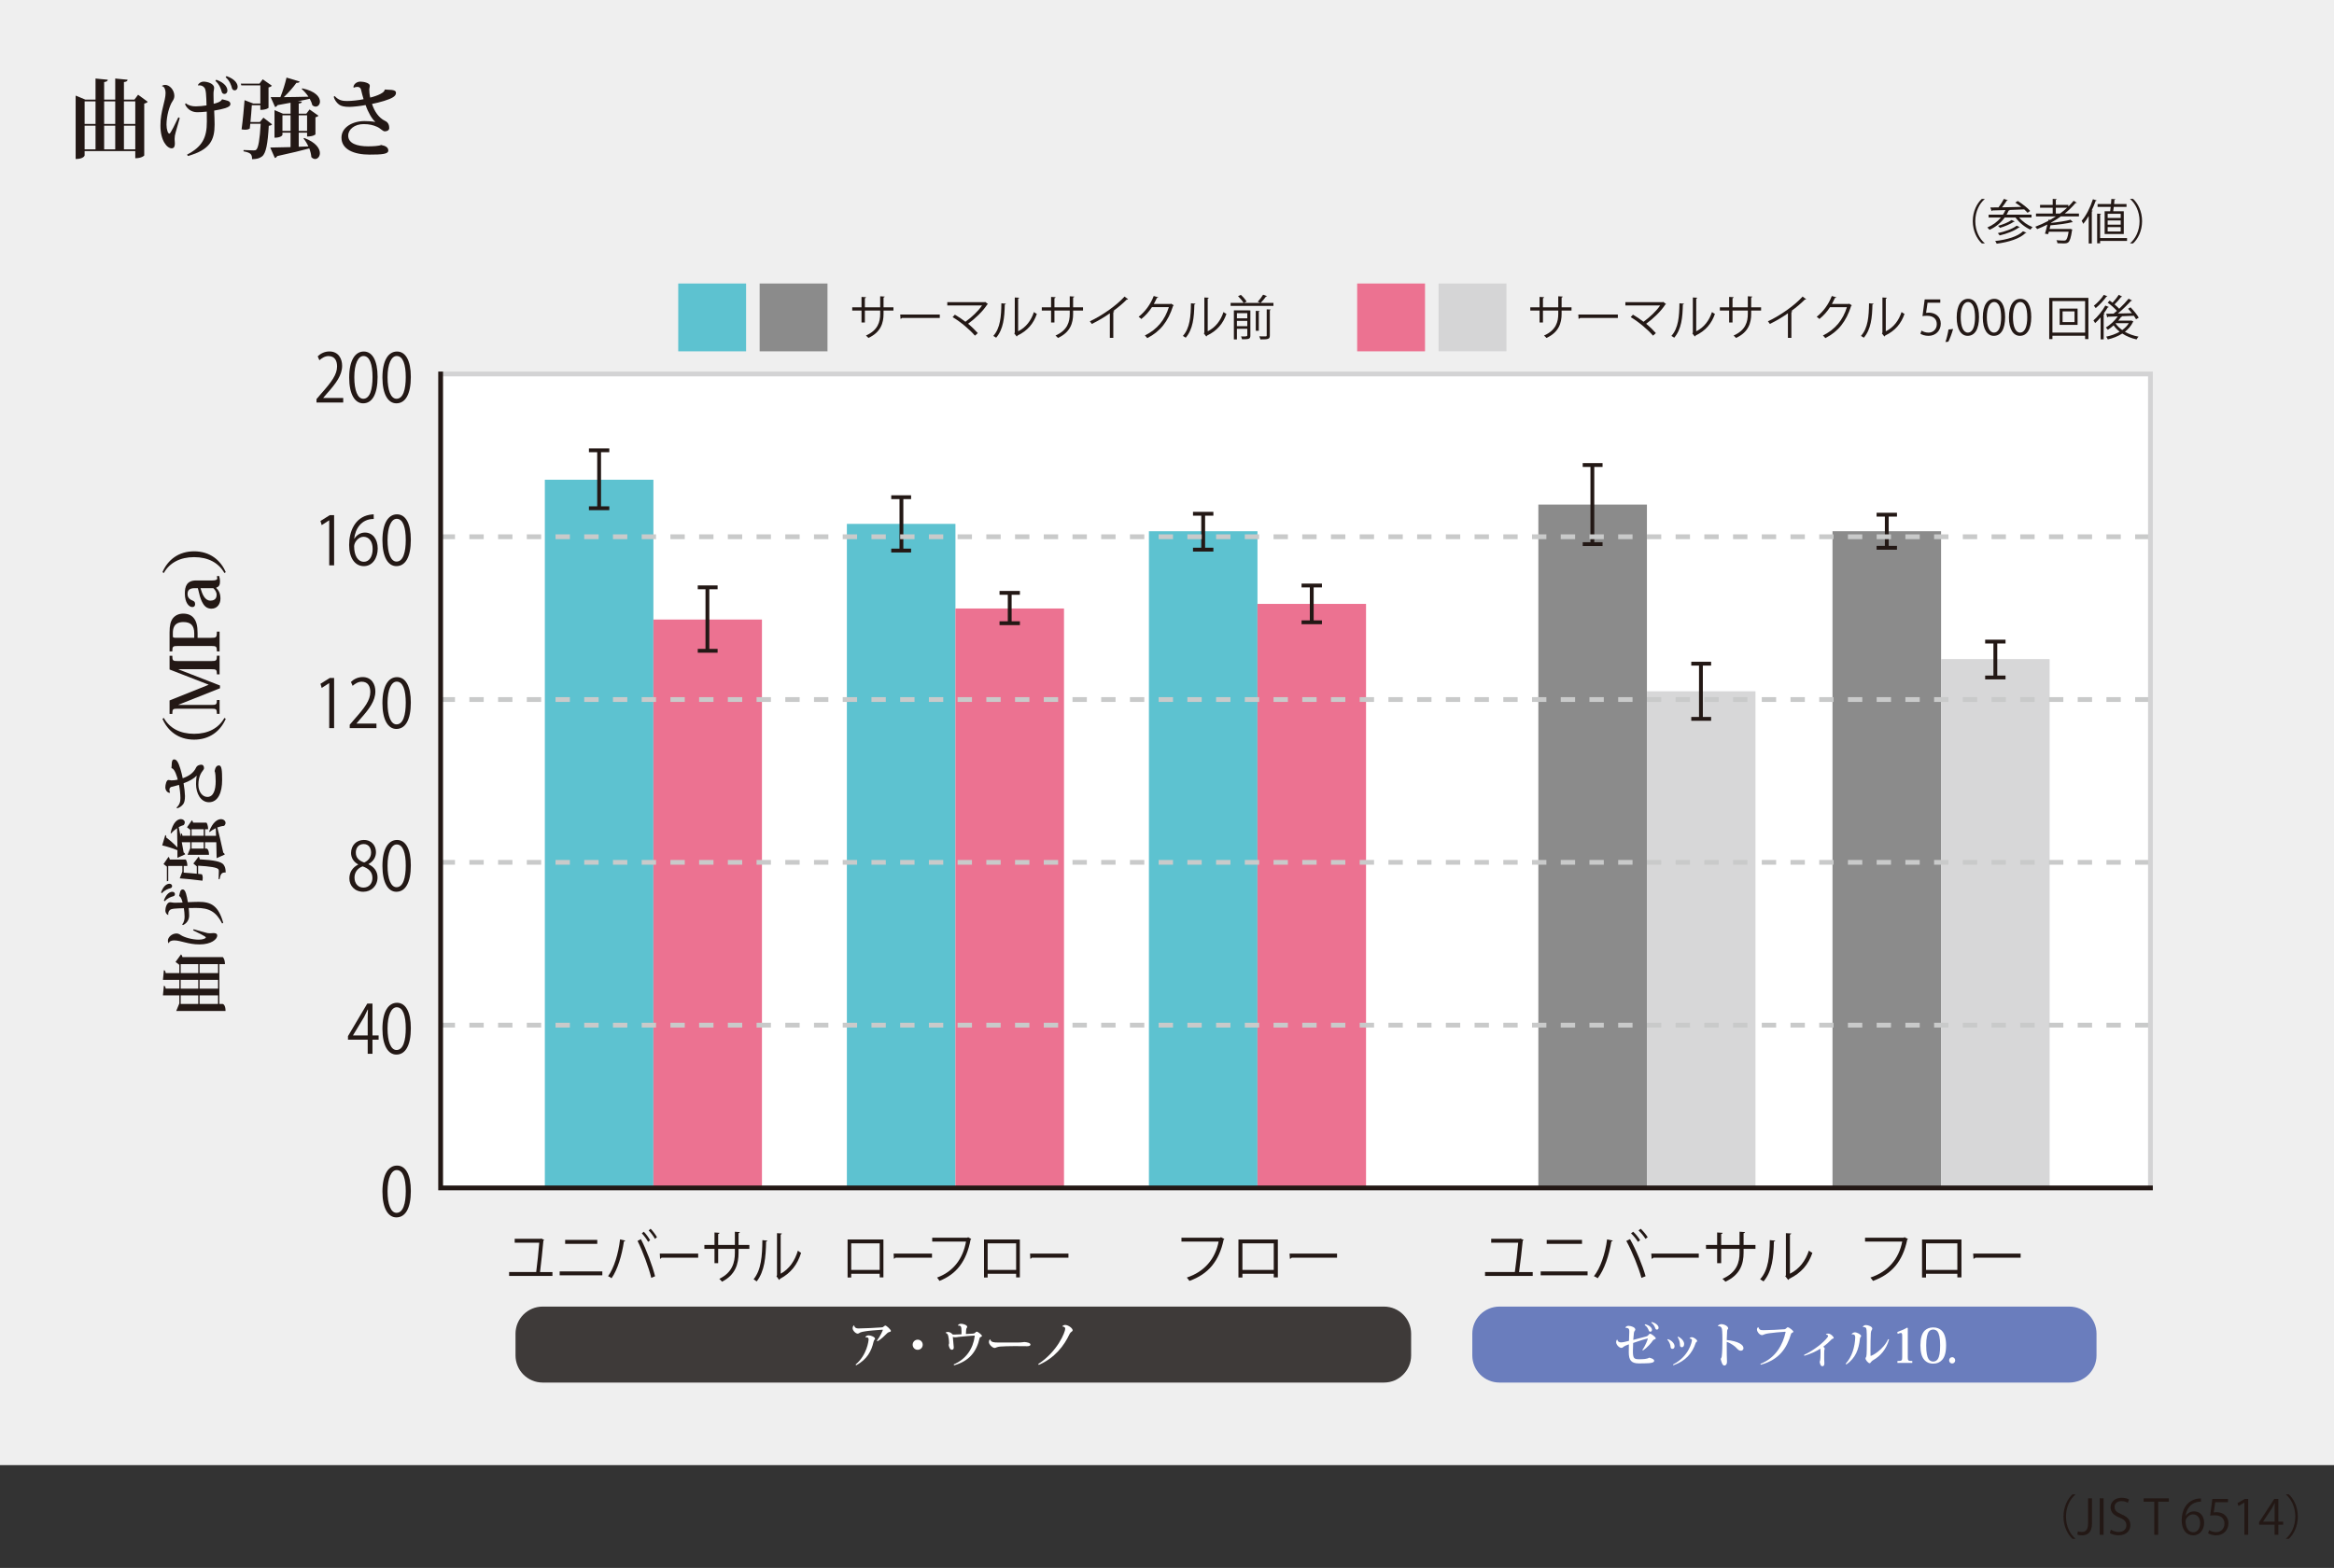 <?xml version="1.0" encoding="UTF-8"?><svg xmlns="http://www.w3.org/2000/svg" xmlns:xlink="http://www.w3.org/1999/xlink" viewBox="0 0 682.635 458.705"><rect x="0" y="0" width="682.635" height="458.705" fill="#333333" stroke="none"/><defs><style>.cls-1{fill:#fff;}.cls-2{fill:#8b8b8b;}.cls-3{stroke:#d3d3d4;}.cls-3,.cls-4,.cls-5,.cls-6,.cls-7{fill:none;}.cls-3,.cls-4,.cls-7{stroke-miterlimit:10;stroke-width:1.4px;}.cls-8{clip-path:url(#clippath-2);}.cls-9{isolation:isolate;}.cls-4{stroke:#c9caca;stroke-dasharray:0 0 4.2 4.2;}.cls-10{clip-path:url(#clippath-6);}.cls-5{stroke-width:1.12px;}.cls-5,.cls-7{stroke:#231815;}.cls-11{fill:#6a7dbd;}.cls-12{fill:#3e3a39;}.cls-13{clip-path:url(#clippath-1);}.cls-14{clip-path:url(#clippath-4);}.cls-15{fill:#ec7291;}.cls-16{opacity:.9;}.cls-17{fill:#5dc2d0;}.cls-18{clip-path:url(#clippath);}.cls-19{fill:#d3d3d4;}.cls-20{clip-path:url(#clippath-3);}.cls-21{fill:#efefef;}.cls-22{clip-path:url(#clippath-5);}.cls-7{stroke-linecap:square;}.cls-23{fill:#231815;}.cls-24{mix-blend-mode:multiply;}</style><clipPath id="clippath"><rect class="cls-6" x="13.623" y="13.764" width="666.937" height="444.941"/></clipPath><clipPath id="clippath-1"><rect class="cls-6" x="13.623" y="13.764" width="666.937" height="444.941"/></clipPath><clipPath id="clippath-2"><rect class="cls-6" x="13.623" y="13.764" width="666.937" height="444.941"/></clipPath><clipPath id="clippath-3"><rect class="cls-6" x="420.749" y="82.942" width="19.844" height="19.843"/></clipPath><clipPath id="clippath-4"><rect class="cls-6" x="481.68" y="202.236" width="31.751" height="145.299"/></clipPath><clipPath id="clippath-5"><rect class="cls-6" x="567.712" y="192.818" width="31.75" height="154.717"/></clipPath><clipPath id="clippath-6"><rect class="cls-6" x="128.875" y="156.332" width="500.071" height="144.277"/></clipPath></defs><g class="cls-9"><g id="_背景"><rect class="cls-21" width="682.635" height="428.632"/></g><g id="_01"><g id="_アートワーク_20"><g class="cls-18"><g class="cls-13"><g class="cls-8"><path class="cls-23" d="M40.389,27.713l2.819,2.067c-.149,.202-.524,.428-1.023,.529v15.175c0,.051-.749,.807-2.62,.807v-2.092h-14.818v1.285c0,.051-.3,1.034-2.62,1.034V27.965l2.844,1.185h2.969v-6.176l3.592,.353c-.05,.353-.324,.58-1.073,.681v5.142h3.244v-6.176l3.617,.353c-.025,.378-.299,.58-1.072,.681v5.142h3.068l1.073-1.437Zm-12.449,1.941h-3.193v6.604h3.193v-6.604Zm-3.193,14.041h3.193v-6.932h-3.193v6.932Zm8.956-14.041h-3.243v6.604h3.243v-6.604Zm0,7.109h-3.243v6.932h3.243v-6.932Zm5.862-7.109h-3.318v6.604h3.318v-6.604Zm-3.317,14.041h3.318v-6.932h-3.318v6.932Z"/><path class="cls-23" d="M52.566,34.544c-.524,1.916-1.223,4.134-1.423,5.168-.049,.327-.074,.63-.074,.932,0,.202,.074,1.11,.074,1.311,0,.681-.124,1.437-.947,1.437-1.298,0-3.294-2.193-3.269-6.68-.025-4.184,1.497-7.083,1.497-9.528,0-.832-.299-1.891-.998-1.941l-.025-.126c.275-.227,.649-.278,.924-.278,1.271,0,2.669,1.488,2.669,3.227,0,.529-.2,1.058-.549,1.563-.873,1.26-1.746,4.285-1.746,6.831,0,1.437,.424,2.647,.848,2.647,.349,0,1.871-3.227,2.619-4.79l.4,.227Zm9.879-6.755c0,.781,.025,1.714,.05,2.571,.673-.152,2.121-.53,2.445-1.311,1.197,.328,2.42,.378,2.445,1.336,0,.655-.574,.933-1.522,1.26-.674,.227-1.971,.504-3.219,.706,.051,1.286,.125,2.899,.125,4.059,0,4.562-1.322,7.411-7.808,9.226l-.25-.404c4.391-2.268,5.813-4.89,5.788-9.679,0-.807-.025-1.992-.025-2.899-1.023,.126-2.121,.176-2.844,.176-1.647-.025-2.869-.933-3.518-2.319l.225-.303c.848,.706,1.871,.908,2.919,.908,.948,0,2.245-.126,3.143-.277-.074-2.925-.125-4.79-.699-5.269-.324-.403-.873-.605-1.396-.605-.125,0-.25,0-.35,.026l-.074-.076c.249-.63,.997-1.034,1.621-1.034,1.148,0,3.118,.555,3.118,1.815,0,.555-.174,.908-.174,1.589v.504Zm.823-4.462c2.695,.983,3.244,2.369,3.244,3.176,0,.605-.4,.983-.849,.983-.399,0-.698-.201-.823-.655-.175-.681-.624-2.118-1.846-3.176l.274-.328Zm2.994-1.059c2.694,.958,3.243,2.344,3.243,3.151,0,.605-.399,1.009-.848,1.009-.399,0-.699-.227-.823-.656-.175-.706-.599-2.117-1.846-3.176l.274-.328Z"/><path class="cls-23" d="M77.041,34.418l2.545,1.966c-.15,.202-.474,.353-.973,.429-.299,5.268-.823,8.066-1.971,8.949-.773,.579-1.521,.781-2.919,.806,0-1.462-.399-1.89-2.495-2.294v-.378c.849,.051,2.371,.101,2.919,.101,.399,0,.599-.025,.799-.202,.623-.529,1.048-3.1,1.297-7.587h-3.044l-.149,1.412c-.35,.201-.724,.327-1.298,.327-.299,0-.649-.025-1.097-.1,.374-2.698,.723-6.479,.873-8.546l2.545,.983h2.07v-5.319h-5.563l-.15-.504h5.464l.948-1.26,2.669,1.865c-.124,.202-.474,.404-.973,.504v5.974c0,.026-.673,.605-2.395,.605v-1.361h-2.495c-.074,1.235-.224,3.202-.399,4.916h2.745l1.047-1.286Zm13.148,8.419c-.399-.882-.898-1.689-1.422-2.319l.225-.151c3.443,1.311,4.565,3.101,4.565,4.437,0,.983-.649,1.714-1.397,1.714-.349,0-.748-.177-1.098-.555-.05-.781-.274-1.663-.599-2.546-2.22,.605-5.214,1.336-9.38,2.244-.175,.327-.424,.504-.699,.554l-1.347-3.05c1.248,0,3.368-.05,5.938-.126v-4.235h-2.37v.656c0,.05-.325,.831-2.32,.831v-8.066l2.469,1.034h2.221v-3.201c-1.148,.226-2.42,.453-3.817,.705-.175,.328-.424,.505-.699,.555l-1.297-2.899h2.844c.723-1.79,1.422-4.059,1.796-5.722l3.842,1.159c-.1,.278-.349,.404-.948,.378-.898,1.261-2.245,2.824-3.692,4.185,2.071-.026,4.565-.05,7.21-.126-.574-.858-1.273-1.664-1.971-2.244l.175-.201c3.916,.832,5.164,2.571,5.164,3.857,0,.831-.549,1.487-1.248,1.487-.324,0-.648-.127-.972-.404-.15-.604-.425-1.26-.774-1.89-.998,.226-2.12,.479-3.467,.731l1.172,.1c-.025,.329-.274,.479-.923,.58v2.95h2.22l.948-1.236,2.62,1.841c-.15,.176-.474,.353-.898,.453v4.992c0,.05-.674,.629-2.445,.629v-1.134h-2.445v4.134l2.819-.101Zm-7.584-4.537h2.37v-4.562h-2.37v4.562Zm7.21-4.562h-2.445v4.562h2.445v-4.562Z"/><path class="cls-23" d="M112.669,26.175c.773,.202,3.144-.176,3.144,.983,0,.504-.25,.883-.824,1.261-1.048,.731-4.016,1.563-6.187,1.991,.723,2.193,1.946,4.033,3.792,4.941,.998,.428,1.247,1.336,1.247,2.117,0,.555-.499,.958-1.272,.958-.673,0-1.222-.882-2.37-1.361-1.023-.454-2.196-.757-3.842-.757-2.645,0-4.516,1.538-4.516,3.378,0,2.269,2.57,3.126,5.838,3.126,1.323,0,3.319-.101,3.767-.403,1.323,.252,2.121,.705,2.121,1.638,0,1.034-1.846,1.185-5.488,1.185-4.466,0-8.208-1.462-8.208-4.966,0-3.075,3.318-4.84,6.711-4.84,.823,0,2.145,.051,3.143,.252l-.05-.126c-.848-.731-1.971-2.571-2.744-4.815-1.622,.303-3.767,.53-4.741,.53-1.496,0-2.444-.227-3.043-.68-.699-.53-1.297-1.362-1.547-2.269l.275-.227c1.122,1.235,2.245,1.462,3.592,1.462,1.397,0,3.593-.252,4.865-.529-.2-.706-.549-1.916-.748-2.824-.025-.151-.225-.781-1.098-.781-.324,0-.673,.075-.998,.227l-.125-.152c.075-.932,1.023-1.613,2.046-1.613,.973,0,2.744,.403,2.744,1.16,0,.479-.125,.655-.15,1.109,0,.403,.051,1.512,.275,2.395,.599-.126,4.092-1.084,4.216-2.244l.175-.126Z"/><path class="cls-23" d="M580.465,58.256c-1.511,1.275-2.743,3.614-2.743,6.444,0,2.899,1.274,5.21,2.743,6.443v.07h-.831c-1.399-1.274-2.647-3.628-2.647-6.513s1.248-5.239,2.647-6.514h.831v.07Z"/><path class="cls-23" d="M594.174,63.635h-3.63c.983,1.191,2.508,2.269,3.934,2.816-.221,.182-.485,.518-.623,.742-1.593-.7-3.298-2.073-4.364-3.558h-3.159c-1.122,1.569-2.674,2.788-4.434,3.6-.152-.182-.443-.504-.651-.686,1.538-.645,2.909-1.625,3.963-2.914h-3.589v-.826h4.184c.277-.421,.527-.883,.735-1.359-1.469,.056-2.799,.084-3.838,.112-.015,.112-.098,.168-.194,.196l-.388-1.064c.679,0,1.482-.015,2.396-.028,.569-.743,1.22-1.751,1.58-2.48l1.136,.392c-.042,.084-.152,.126-.304,.126-.361,.575-.874,1.317-1.386,1.948,1.732-.028,3.685-.07,5.625-.126-.569-.449-1.178-.883-1.745-1.247l.719-.477c1.303,.799,2.869,2.017,3.63,2.9-.401,.322-.581,.42-.775,.533-.249-.295-.582-.631-.97-.981l-4.337,.168,.112,.028c-.042,.098-.153,.14-.32,.14-.179,.42-.387,.827-.609,1.219h7.302v.826Zm-1.496,4.427c-.056,.098-.167,.126-.278,.111-1.648,1.64-4.849,2.648-8.424,3.125-.083-.239-.263-.575-.443-.785,3.45-.392,6.595-1.303,8.146-2.858l.999,.407Zm-1.926-1.625c-.07,.084-.154,.112-.264,.098-1.274,.98-3.574,1.863-5.653,2.339-.111-.196-.319-.49-.527-.672,1.995-.421,4.282-1.219,5.515-2.172l.929,.407Zm-1.511-1.681c-.027,.07-.125,.112-.249,.112-.956,.672-2.66,1.387-4.06,1.793-.138-.168-.36-.434-.568-.589,1.372-.364,3.048-1.022,3.963-1.709l.914,.393Z"/><path class="cls-23" d="M608.036,63.313h-5.28c-.9,.658-1.87,1.261-2.867,1.806l-.014,.085c2.079-.211,4.392-.546,5.709-.925l.665,.7c-.029,.029-.083,.043-.139,.043-.028,0-.069,0-.111-.014-1.496,.392-4.087,.742-6.29,.91-.083,.364-.18,.728-.263,1.079h5.874l.208-.043,.582,.197c-.014,.084-.056,.168-.097,.252-.319,2.143-.637,3.082-1.081,3.474-.318,.266-.637,.336-1.413,.336-.443,0-1.095-.014-1.773-.056-.014-.266-.112-.63-.291-.883,.9,.084,1.814,.113,2.147,.113,.305,0,.471-.029,.61-.141,.304-.252,.568-.938,.803-2.451h-5.777c-.069,.266-.139,.504-.208,.715l-.929-.141c.222-.7,.485-1.709,.707-2.675-.97,.49-1.981,.939-2.992,1.331-.125-.182-.36-.505-.555-.687,1.275-.476,2.549-1.05,3.796-1.709l.07-.364,.485,.056c.568-.322,1.122-.658,1.677-1.008h-5.82v-.841h4.891v-1.708h-3.699v-.813h3.699v-1.765l1.191,.084c-.013,.098-.083,.168-.277,.196v1.485h3.658v.476c.569-.546,1.081-1.106,1.552-1.695l.942,.589c-.042,.042-.138,.069-.236,.069-.041,0-.083,0-.138-.013-.928,1.12-1.995,2.143-3.173,3.095h4.157v.841Zm-6.762-.841h1.233c.735-.532,1.427-1.106,2.079-1.708h-3.312v1.708Z"/><path class="cls-23" d="M610.895,71.227v-8.041c-.499,.855-1.025,1.64-1.579,2.298-.111-.224-.333-.673-.485-.883,1.274-1.457,2.521-3.894,3.298-6.317l1.095,.364c-.029,.099-.139,.154-.306,.14-.332,.939-.72,1.877-1.163,2.774l.318,.098c-.013,.084-.096,.154-.277,.182v9.385h-.901Zm11.209-1.583v.841h-7.87v.7h-.873v-8.685l1.137,.07c-.014,.098-.083,.168-.264,.197v6.877h7.87Zm-6.553-7.844h1.621c.055-.378,.11-.812,.152-1.275h-3.838v-.84h3.921c.042-.519,.083-1.037,.112-1.485l1.191,.084c-.014,.098-.098,.168-.277,.182-.028,.364-.07,.784-.112,1.219h3.631v.84h-3.727c-.056,.449-.111,.897-.166,1.275h3.089v6.668h-5.597v-6.668Zm4.697,.742h-3.811v1.232h3.811v-1.232Zm0,1.947h-3.811v1.247h3.811v-1.247Zm0,1.962h-3.811v1.274h3.811v-1.274Z"/><path class="cls-23" d="M623.025,71.143c1.51-1.275,2.743-3.614,2.743-6.443,0-2.9-1.275-5.211-2.743-6.444v-.07h.831c1.413,1.275,2.647,3.628,2.647,6.514s-1.234,5.238-2.647,6.513h-.831v-.07Z"/><path class="cls-23" d="M606.988,437.244c-1.51,1.275-2.743,3.614-2.743,6.443,0,2.901,1.274,5.211,2.743,6.444v.07h-.831c-1.399-1.274-2.647-3.628-2.647-6.514s1.248-5.238,2.647-6.512h.831v.069Z"/><path class="cls-23" d="M611.857,445.621c0,2.731-1.288,3.558-2.979,3.558-.47,0-1.025-.098-1.316-.224l.166-.953c.264,.098,.638,.182,1.067,.182,1.219,0,1.913-.546,1.913-2.662v-7.172h1.149v7.271Z"/><rect class="cls-23" x="614.103" y="438.337" width="1.149" height="10.674"/><path class="cls-23" d="M622.335,439.653c-.305-.195-.97-.49-1.856-.49-1.469,0-2.024,.911-2.024,1.681,0,1.05,.638,1.582,2.051,2.185,1.704,.728,2.577,1.611,2.577,3.138,0,1.695-1.22,2.998-3.491,2.998-.956,0-1.995-.294-2.523-.673l.32-.966c.567,.378,1.413,.658,2.272,.658,1.413,0,2.244-.77,2.244-1.919,0-1.05-.568-1.695-1.939-2.256-1.594-.601-2.675-1.541-2.675-3.011,0-1.625,1.303-2.816,3.229-2.816,.998,0,1.759,.252,2.161,.505l-.346,.966Z"/><polygon class="cls-23" points="634.338 439.331 631.22 439.331 631.22 449.011 630.07 449.011 630.07 439.331 626.967 439.331 626.967 438.351 634.338 438.351 634.338 439.331"/><path class="cls-23" d="M639.288,443.449c.47-.701,1.315-1.289,2.424-1.289,1.759,0,2.937,1.331,2.937,3.348,0,1.919-1.164,3.67-3.186,3.67s-3.381-1.694-3.381-4.412c0-2.816,1.302-5.757,4.669-6.318,.388-.056,.734-.098,.97-.098l.014,.967c-2.882,0-4.254,2.115-4.489,4.132h.042Zm4.197,2.143c0-1.61-.858-2.549-2.105-2.549-1.22,0-2.148,1.204-2.148,1.988,.014,1.919,.817,3.237,2.258,3.237,1.206,0,1.995-1.093,1.995-2.676"/><path class="cls-23" d="M651.622,438.519v.966h-3.727l-.429,2.97c.221-.029,.443-.056,.803-.056,1.843,0,3.492,1.106,3.492,3.222,0,2.073-1.525,3.557-3.575,3.557-1.039,0-1.912-.307-2.383-.616l.333-.91c.387,.265,1.15,.588,2.05,.588,1.302,0,2.424-.967,2.411-2.48,0-1.442-.914-2.451-2.854-2.451-.555,0-.984,.042-1.33,.099l.65-4.889h4.559Z"/><polygon class="cls-23" points="656.42 449.01 656.42 439.611 656.392 439.611 654.688 440.606 654.411 439.737 656.559 438.519 657.542 438.519 657.542 449.01 656.42 449.01"/><path class="cls-23" d="M666.358,449.011h-1.095v-2.942h-4.53v-.742l4.434-6.807h1.191v6.653h1.413v.896h-1.413v2.942Zm-4.462-3.838h3.367v-3.727c0-.574,.028-1.133,.056-1.68h-.056c-.318,.644-.568,1.093-.831,1.569l-2.536,3.81v.028Z"/><path class="cls-23" d="M668.578,450.131c1.51-1.274,2.743-3.613,2.743-6.443,0-2.9-1.275-5.211-2.743-6.444v-.069h.831c1.413,1.274,2.647,3.628,2.647,6.513s-1.234,5.239-2.647,6.513h-.831v-.07Z"/><path class="cls-23" d="M261.308,90.855h-2.896v.967c0,2.675-.817,5.392-4.433,7.046-.18-.225-.471-.505-.721-.701,3.52-1.541,4.171-4.034,4.171-6.332v-.98h-4.475v3.488h-.984v-3.488h-2.716v-.952h2.716v-3.04l1.33,.084c-.014,.14-.138,.266-.346,.294v2.662h4.475v-3.222l1.33,.084c-.014,.126-.125,.238-.347,.266v2.872h2.896v.952Z"/><path class="cls-23" d="M263.296,92.018h11.569v.995h-11.043c-.083,.14-.263,.238-.443,.266l-.083-1.261Z"/><path class="cls-23" d="M288.947,88.95c-.042,.07-.111,.112-.208,.14-1.288,1.989-3.463,4.076-5.597,5.631,1.067,.869,2.134,1.947,2.84,2.731l-.845,.743c-1.455-1.723-4.184-4.035-6.526-5.421l.665-.715c.984,.561,2.092,1.303,3.09,2.074,1.87-1.345,3.768-3.152,4.863-4.777h-10.17v-.952h10.904l.167-.084,.817,.63Z"/><path class="cls-23" d="M294.191,88.853c-.015,.126-.139,.21-.319,.238-.083,3.768-.388,7.2-2.522,9.707-.221-.168-.554-.378-.831-.532,2.064-2.269,2.314-5.771,2.355-9.539l1.317,.126Zm3.588,8.068c2.313-1.135,3.81-3.18,4.614-5.631,.207,.182,.623,.42,.859,.546-.984,2.83-2.702,4.917-5.653,6.332-.042,.112-.139,.224-.236,.28l-.72-.924,.152-.211v-10.281l1.289,.07c-.014,.126-.111,.238-.305,.266v9.553Z"/><path class="cls-23" d="M316.753,90.855h-2.896v.967c0,2.675-.817,5.392-4.433,7.046-.18-.225-.471-.505-.721-.701,3.52-1.541,4.171-4.034,4.171-6.332v-.98h-4.475v3.488h-.984v-3.488h-2.716v-.952h2.716v-3.04l1.33,.084c-.014,.14-.138,.266-.346,.294v2.662h4.475v-3.222l1.33,.084c-.014,.126-.125,.238-.347,.266v2.872h2.896v.952Z"/><path class="cls-23" d="M329.936,87.549c-.056,.07-.139,.112-.263,.112-.042,0-.084,0-.139-.014-1.067,1.092-2.605,2.367-3.949,3.348,.111,.042,.278,.126,.333,.154-.028,.084-.152,.168-.305,.182v7.522h-1.011v-7.2c-1.469,1.051-3.381,2.186-5.279,3.124-.138-.224-.388-.574-.582-.77,3.782-1.766,7.925-4.763,10.156-7.242l1.039,.784Z"/><path class="cls-23" d="M343.298,89.315c-.056,.07-.125,.14-.208,.196-1.455,4.538-3.727,7.452-7.551,9.413-.166-.238-.429-.56-.706-.771,3.63-1.778,5.874-4.58,7.025-8.292h-4.947c-.803,1.261-1.87,2.479-3.103,3.46-.195-.196-.513-.462-.79-.644,1.884-1.471,3.477-3.614,4.42-6.08l1.316,.379c-.056,.14-.222,.182-.402,.182-.277,.616-.568,1.204-.887,1.764h4.877l.167-.084,.789,.477Z"/><path class="cls-23" d="M349.636,88.853c-.014,.126-.139,.21-.318,.238-.083,3.768-.388,7.2-2.522,9.707-.221-.168-.554-.378-.831-.532,2.065-2.269,2.314-5.771,2.356-9.539l1.315,.126Zm3.589,8.068c2.313-1.135,3.81-3.18,4.613-5.631,.208,.182,.624,.42,.86,.546-.984,2.83-2.702,4.917-5.654,6.332-.041,.112-.137,.224-.235,.28l-.72-.924,.153-.211v-10.281l1.288,.07c-.014,.126-.111,.238-.305,.266v9.553Z"/><path class="cls-23" d="M370.578,86.653c-.056,.084-.153,.126-.319,.112-.387,.546-1.025,1.331-1.552,1.849h3.742v.868h-12.526v-.868h3.796c-.332-.56-1.011-1.387-1.621-1.975l.818-.378c.637,.574,1.358,1.401,1.69,1.975l-.817,.378h4.822l-.749-.336c.527-.561,1.192-1.443,1.566-2.073l1.15,.448Zm-5.348,4.146v.014h.471v7.368c0,.995-.457,1.079-2.425,1.079-.055-.253-.194-.603-.319-.841,.305,.014,.61,.014,.86,.014q.983,0,.983-.266v-1.989h-3.034v3.124h-.887v-8.503h4.351Zm-.43,.826h-3.034v1.499h3.034v-1.499Zm-3.034,3.796h3.034v-1.541h-3.034v1.541Zm5.515-4.482l1.163,.084c-.014,.084-.097,.154-.277,.182v5.561h-.886v-5.827Zm4.114,7.186c0,1.093-.43,1.177-2.757,1.177-.042-.266-.208-.659-.347-.911,.513,.014,.999,.028,1.344,.028,.763,0,.846,0,.846-.294v-7.62l1.191,.056c-.027,.098-.096,.182-.277,.196v7.368Z"/><rect class="cls-2" x="222.18" y="82.942" width="19.843" height="19.843"/><rect class="cls-17" x="198.368" y="82.942" width="19.843" height="19.843"/><path class="cls-23" d="M459.628,90.856h-2.896v.967c0,2.675-.817,5.392-4.433,7.046-.181-.225-.471-.505-.721-.701,3.52-1.541,4.171-4.034,4.171-6.332v-.98h-4.475v3.488h-.984v-3.488h-2.716v-.952h2.716v-3.04l1.33,.084c-.013,.14-.138,.266-.346,.294v2.662h4.475v-3.222l1.33,.084c-.014,.126-.125,.238-.347,.266v2.872h2.896v.952Z"/><path class="cls-23" d="M461.615,92.019h11.569v.995h-11.042c-.084,.14-.263,.238-.443,.266l-.084-1.261Z"/><path class="cls-23" d="M487.268,88.951c-.042,.07-.11,.112-.208,.14-1.288,1.989-3.464,4.076-5.598,5.631,1.068,.869,2.134,1.947,2.841,2.731l-.846,.743c-1.454-1.723-4.183-4.035-6.525-5.421l.665-.715c.983,.561,2.092,1.303,3.09,2.074,1.87-1.345,3.768-3.152,4.863-4.777h-10.17v-.952h10.905l.166-.084,.817,.63Z"/><path class="cls-23" d="M492.511,88.854c-.014,.126-.139,.21-.318,.238-.083,3.768-.388,7.2-2.522,9.707-.221-.168-.554-.378-.831-.532,2.065-2.269,2.314-5.771,2.356-9.539l1.315,.126Zm3.589,8.068c2.313-1.135,3.81-3.18,4.613-5.631,.208,.182,.624,.42,.86,.546-.984,2.83-2.702,4.917-5.654,6.332-.041,.112-.137,.224-.235,.28l-.72-.924,.153-.211v-10.281l1.288,.07c-.014,.126-.111,.238-.305,.266v9.553Z"/><path class="cls-23" d="M515.073,90.856h-2.896v.967c0,2.675-.817,5.392-4.433,7.046-.181-.225-.471-.505-.721-.701,3.52-1.541,4.171-4.034,4.171-6.332v-.98h-4.475v3.488h-.984v-3.488h-2.716v-.952h2.716v-3.04l1.33,.084c-.013,.14-.138,.266-.346,.294v2.662h4.475v-3.222l1.33,.084c-.014,.126-.125,.238-.347,.266v2.872h2.896v.952Z"/><path class="cls-23" d="M528.256,87.55c-.056,.07-.139,.112-.264,.112-.041,0-.083,0-.137-.014-1.068,1.092-2.606,2.367-3.95,3.348,.112,.042,.278,.126,.333,.154-.028,.084-.153,.168-.305,.182v7.522h-1.011v-7.2c-1.469,1.051-3.381,2.186-5.279,3.124-.139-.224-.388-.574-.582-.77,3.783-1.766,7.925-4.763,10.156-7.242l1.039,.784Z"/><path class="cls-23" d="M541.618,89.316c-.056,.07-.125,.14-.208,.196-1.454,4.538-3.727,7.452-7.551,9.413-.166-.238-.429-.56-.706-.771,3.63-1.778,5.874-4.58,7.025-8.292h-4.947c-.803,1.261-1.871,2.479-3.103,3.46-.195-.196-.513-.462-.79-.644,1.884-1.471,3.477-3.614,4.42-6.08l1.316,.379c-.056,.14-.222,.182-.402,.182-.277,.616-.568,1.204-.887,1.764h4.877l.167-.084,.789,.477Z"/><path class="cls-23" d="M547.956,88.854c-.014,.126-.139,.21-.318,.238-.083,3.768-.388,7.2-2.522,9.707-.221-.168-.554-.378-.831-.532,2.065-2.269,2.314-5.771,2.356-9.539l1.315,.126Zm3.589,8.068c2.313-1.135,3.81-3.18,4.613-5.631,.208,.182,.624,.42,.86,.546-.984,2.83-2.702,4.917-5.654,6.332-.041,.112-.137,.224-.235,.28l-.72-.924,.153-.211v-10.281l1.288,.07c-.014,.126-.111,.238-.305,.266v9.553Z"/><path class="cls-23" d="M567.485,87.592v.967h-3.727l-.429,2.969c.221-.028,.443-.056,.803-.056,1.843,0,3.492,1.107,3.492,3.222,0,2.073-1.525,3.558-3.575,3.558-1.039,0-1.912-.308-2.383-.617l.333-.91c.387,.266,1.15,.588,2.05,.588,1.302,0,2.424-.966,2.411-2.479,0-1.443-.914-2.451-2.854-2.451-.555,0-.984,.042-1.33,.098l.65-4.889h4.559Z"/><path class="cls-23" d="M571.23,96.249c-.346,1.289-1.024,3.054-1.398,3.712l-.846,.098c.318-.854,.734-2.549,.9-3.656l1.344-.154Z"/><path class="cls-23" d="M572.285,92.873c0-3.67,1.413-5.449,3.352-5.449,1.968,0,3.173,1.877,3.173,5.309,0,3.642-1.261,5.519-3.325,5.519-1.885,0-3.2-1.877-3.2-5.379m5.361-.084c0-2.619-.623-4.426-2.078-4.426-1.234,0-2.107,1.667-2.107,4.426s.763,4.51,2.065,4.51c1.538,0,2.12-2.016,2.12-4.51"/><path class="cls-23" d="M579.921,92.873c0-3.67,1.414-5.449,3.353-5.449,1.967,0,3.173,1.877,3.173,5.309,0,3.642-1.261,5.519-3.325,5.519-1.885,0-3.201-1.877-3.201-5.379m5.362-.084c0-2.619-.623-4.426-2.078-4.426-1.234,0-2.107,1.667-2.107,4.426s.763,4.51,2.065,4.51c1.538,0,2.12-2.016,2.12-4.51"/><path class="cls-23" d="M587.56,92.873c0-3.67,1.413-5.449,3.352-5.449,1.968,0,3.173,1.877,3.173,5.309,0,3.642-1.261,5.519-3.325,5.519-1.885,0-3.2-1.877-3.2-5.379m5.361-.084c0-2.619-.623-4.426-2.078-4.426-1.234,0-2.107,1.667-2.107,4.426s.763,4.51,2.065,4.51c1.538,0,2.12-2.016,2.12-4.51"/><path class="cls-23" d="M599.341,87.144h11.458v12.061h-.956v-.98h-9.561v.98h-.941v-12.061Zm.941,10.156h9.561v-9.217h-9.561v9.217Zm2.12-7.018h5.237v4.763h-5.237v-4.763Zm4.351,.813h-3.505v3.138h3.505v-3.138Z"/><path class="cls-23" d="M614.381,92.845c-.526,.63-1.081,1.205-1.594,1.681-.11-.182-.36-.588-.512-.784,1.191-1.023,2.59-2.732,3.477-4.357l1.026,.434c-.042,.085-.153,.127-.305,.112-.347,.575-.748,1.177-1.178,1.751l.249,.084c-.041,.084-.11,.154-.276,.183v7.325h-.887v-6.429Zm1.981-6.164c-.041,.085-.153,.127-.291,.113-.72,1.036-2.023,2.423-3.131,3.347-.125-.195-.374-.532-.54-.7,1.052-.826,2.272-2.129,2.909-3.179l1.053,.419Zm6.983,7.075l.638,.308c-.042,.07-.098,.097-.139,.126-.541,1.148-1.372,2.101-2.369,2.871,1.163,.673,2.535,1.163,3.99,1.429-.208,.196-.443,.56-.568,.813-1.525-.337-2.965-.925-4.185-1.724-1.274,.813-2.757,1.387-4.239,1.724-.097-.239-.319-.603-.471-.813,1.371-.266,2.757-.756,3.948-1.457-.678-.532-1.288-1.163-1.773-1.849-.555,.504-1.122,.939-1.69,1.303-.125-.182-.402-.504-.583-.659,1.234-.742,2.591-1.961,3.492-3.263l-2.867,.098c-.029,.112-.112,.182-.208,.196l-.305-1.065,2.161-.042c.318-.252,.638-.518,.97-.812-.665-.742-1.76-1.723-2.701-2.395l.581-.603c.263,.182,.541,.392,.832,.617,.623-.659,1.384-1.611,1.814-2.312l.998,.533c-.056,.084-.166,.112-.305,.112-.485,.63-1.26,1.527-1.912,2.157,.513,.434,.997,.882,1.358,1.275,1.025-.981,2.037-2.06,2.757-2.942l1.011,.547c-.041,.069-.166,.111-.318,.097-1.012,1.121-2.494,2.578-3.838,3.698,1.288-.027,2.701-.056,4.101-.098-.36-.462-.748-.91-1.122-1.302l.72-.42c.914,.924,1.94,2.185,2.397,3.025l-.776,.476c-.152-.294-.374-.644-.651-1.022-1.178,.042-2.397,.098-3.547,.14l.139,.056c-.042,.084-.153,.126-.305,.112-.25,.378-.526,.742-.846,1.107h3.645l.166-.042Zm-4.503,.798l-.083,.084c.484,.714,1.149,1.359,1.939,1.919,.79-.56,1.456-1.232,1.926-2.003h-3.782Z"/><g class="cls-16"><g class="cls-20"><rect class="cls-19" x="420.75" y="82.942" width="19.843" height="19.843"/></g></g><rect class="cls-15" x="396.937" y="82.942" width="19.843" height="19.843"/><path class="cls-23" d="M51.34,281.425l1.608-2.215c.156,.117,.333,.411,.411,.804h11.804c.04,0,.628,.587,.628,2.058h-1.627v11.647h.999c.04,0,.804,.235,.804,2.059h-14.431l.921-2.235v-2.334h-4.803l.274-2.823c.275,.039,.451,.255,.529,.842h4v-2.548h-4.803l.274-2.843c.295,.019,.451,.235,.529,.843h4v-2.412l-1.117-.843Zm1.51,3.255h5.137v-2.607h-5.137v2.607Zm0,4.548h5.137v-2.549h-5.137v2.549Zm0,4.491h5.137v-2.51h-5.137v2.51Zm10.921-11.647h-5.392v2.607h5.392v-2.607Zm-5.392,7.156h5.392v-2.549h-5.392v2.549Zm0,4.491h5.392v-2.51h-5.392v2.51Z"/><path class="cls-23" d="M47.105,261.097c.745-2.117,1.823-2.548,2.451-2.548,.471,0,.784,.314,.784,.667,0,.313-.176,.548-.51,.647-.549,.137-1.647,.47-2.47,1.45l-.255-.216Zm.823,2.354c.765-2.118,1.844-2.549,2.471-2.549,.471,0,.765,.314,.765,.666,0,.315-.157,.55-.51,.648-.529,.137-1.647,.49-2.471,1.451l-.255-.216Zm3.471,.646c.608,0,1.333-.019,2-.039-.118-.529-.412-1.666-1.019-1.921,.254-.941,.294-1.902,1.039-1.921,.509,0,.725,.451,.98,1.196,.176,.529,.392,1.549,.549,2.529,1-.039,2.255-.099,3.157-.099,3.549,0,5.764,1.041,7.176,6.138l-.314,.196c-1.764-3.451-3.803-4.569-7.529-4.548-.627,0-1.549,.019-2.255,.019,.098,.804,.138,1.666,.138,2.236-.02,1.293-.726,2.254-1.804,2.764l-.236-.177c.549-.667,.706-1.47,.706-2.294,0-.745-.098-1.764-.215-2.47-2.275,.058-3.726,.097-4.098,.549-.314,.254-.471,.686-.471,1.097,0,.099,0,.197,.019,.276l-.058,.058c-.49-.196-.804-.784-.804-1.274,0-.903,.431-2.451,1.412-2.451,.431,0,.705,.136,1.235,.136h.392Zm5.255,7.765c1.49,.412,3.215,.961,4.02,1.118,.254,.039,.49,.059,.725,.059,.157,0,.862-.059,1.02-.059,.529,0,1.117,.098,1.117,.745,0,1.02-1.706,2.588-5.196,2.569-3.255,.019-5.51-1.177-7.412-1.177-.647,0-1.47,.235-1.509,.784l-.098,.021c-.177-.216-.216-.51-.216-.726,0-1,1.157-2.099,2.51-2.099,.412,0,.823,.158,1.215,.432,.981,.687,3.334,1.373,5.314,1.373,1.117,0,2.059-.334,2.059-.667,0-.274-2.51-1.471-3.726-2.059l.177-.314Z"/><path class="cls-23" d="M63.104,242.301c-.686,.313-1.313,.706-1.803,1.117l-.118-.177c1.02-2.705,2.412-3.588,3.451-3.588,.764,0,1.333,.51,1.333,1.099,0,.274-.137,.588-.431,.862-.608,.039-1.294,.216-1.98,.471,.47,1.745,1.039,4.098,1.745,7.372,.255,.138,.392,.334,.431,.549l-2.373,1.059c0-.98-.039-2.647-.098-4.667h-3.294v1.863h.51c.039,0,.647,.255,.647,1.824h-6.274l.804-1.942v-1.745h-2.49c.176,.903,.353,1.903,.548,3,.255,.138,.392,.333,.432,.549l-2.255,1.02v-2.236c-1.392-.568-3.157-1.117-4.451-1.411l.902-3.019c.216,.078,.314,.274,.294,.745,.981,.705,2.196,1.764,3.255,2.901-.019-1.627-.039-3.588-.098-5.666-.667,.45-1.294,1-1.745,1.549l-.157-.138c.647-3.078,2-4.058,3-4.058,.647,0,1.157,.431,1.157,.98,0,.255-.098,.51-.314,.765-.47,.117-.98,.333-1.47,.607,.176,.785,.372,1.667,.568,2.726l.079-.921c.255,.019,.372,.215,.45,.726h2.295v-1.746l-.961-.745,1.431-2.059c.138,.118,.275,.373,.353,.706h3.882c.04,0,.491,.529,.491,1.922h-.883v1.922h3.216l-.079-2.216Zm-6.548,10.333l1.529-2c.157,.117,.274,.372,.333,.764,4.098,.236,6.275,.648,6.961,1.549,.451,.609,.608,1.196,.627,2.294-1.137,0-1.47,.315-1.784,1.961h-.294c.039-.667,.078-1.862,.078-2.294,0-.313-.019-.471-.156-.628-.412-.49-2.412-.823-5.902-1.019v2.392l1.098,.117c.157,.275,.255,.57,.255,1.02,0,.235-.02,.51-.079,.863-2.098-.294-5.039-.568-6.647-.686l.765-2v-1.627h-4.137v4.372l-.392,.118v-4.295l-.981-.744,1.451-2.099c.157,.099,.314,.373,.392,.765h4.647c.02,0,.471,.529,.471,1.883h-1.059v1.961c.961,.058,2.49,.175,3.824,.313v-2.157l-1-.823Zm-.53-8.117h3.549v-1.922h-3.549v1.922Zm3.549,1.881h-3.549v1.862h3.549v-1.862Z"/><path class="cls-23" d="M50.144,224.64c.157-.608-.137-2.471,.765-2.471,.392,0,.686,.197,.98,.647,.568,.824,1.215,3.157,1.549,4.864,1.706-.569,3.137-1.53,3.843-2.981,.333-.785,1.039-.98,1.647-.98,.431,0,.745,.392,.745,1,0,.529-.686,.96-1.059,1.862-.352,.804-.588,1.726-.588,3.019,0,2.079,1.196,3.549,2.628,3.549,1.764,0,2.431-2.019,2.431-4.588,0-1.039-.079-2.608-.314-2.96,.196-1.04,.549-1.667,1.275-1.667,.804,0,.921,1.451,.921,4.314,0,3.51-1.137,6.451-3.863,6.451-2.392,0-3.764-2.608-3.764-5.275,0-.647,.039-1.686,.196-2.471l-.098,.04c-.569,.666-2,1.549-3.745,2.156,.235,1.275,.411,2.961,.411,3.726,0,1.177-.176,1.922-.529,2.392-.411,.549-1.058,1.02-1.764,1.216l-.177-.216c.961-.882,1.137-1.764,1.137-2.823,0-1.098-.196-2.824-.412-3.824-.548,.157-1.489,.432-2.195,.589-.118,.019-.608,.176-.608,.862,0,.255,.059,.529,.176,.784l-.117,.099c-.726-.06-1.255-.805-1.255-1.608,0-.765,.313-2.157,.902-2.157,.372,0,.509,.098,.862,.118,.314,0,1.177-.04,1.863-.216-.098-.471-.843-3.216-1.745-3.314l-.098-.137Z"/><path class="cls-23" d="M66.026,210.29c-1.549,3.607-4.725,6.098-9.254,6.098-4.667,0-7.765-2.628-9.255-6.098l.392-.255c1.686,3,4.764,4.647,8.863,4.647s7.176-1.647,8.862-4.647l.392,.255Z"/><path class="cls-23" d="M49.595,195.865v-4.02h.804c0,1.451,.157,1.549,1.628,1.549h9.784c1.451,0,1.627-.117,1.627-1.568h.784v5.47h-.784c0-1.411-.196-1.51-1.627-1.51h-9.569v.059l12.098,4.706v.804l-12.137,4.823v.06h9.608c1.431,0,1.627-.118,1.627-1.452h.784v4.059h-.784c0-1.392-.196-1.51-1.627-1.51h-9.863c-1.392,0-1.549,.118-1.549,1.53h-.804v-3.941l11.392-4.569v-.059l-11.392-4.431Z"/><path class="cls-23" d="M63.438,190.576c0-1.451-.196-1.588-1.627-1.588h-9.804c-1.451,0-1.608,.137-1.608,1.588h-.804v-5.529c0-2.118,.314-3.294,.961-4.157,.667-.843,1.706-1.372,3.02-1.372,1.353,0,2.411,.431,3.117,1.333,.706,.902,1.098,2.118,1.098,4.451v1.294h4.02c1.451,0,1.627-.098,1.627-1.804h.785v5.784h-.785Zm-6.627-5.274c0-2.412-1.118-3.313-3.176-3.313-2.942,0-3.079,2.137-3.079,3.293v.844c0,.411,.196,.47,1.137,.47h5.118v-1.294Z"/><path class="cls-23" d="M56.967,172.071c-1.509,0-2.117,.588-2.117,1.706,0,1.019,.608,1.607,1.549,1.961,.412,.156,.667,.411,.667,1.019s-.373,.843-.804,.843c-.981,0-2.196-1.235-2.196-3.98,0-2.02,.529-3.804,3.313-3.804h4.726c1.019,0,1.431-.216,1.431-.627,0-.216-.059-.412-.157-.569l.667-.157c.176,.451,.294,.941,.294,1.726,0,1-.353,1.489-1.098,1.744v.079c.686,.686,1.235,1.549,1.235,3.098,0,1.431-.823,2.961-2.608,2.961-1.019,0-1.823-.412-2.45-1.412-.491-.765-.902-1.843-1.216-3.255l-.334-1.333h-.902Zm1.667,0c.53,1.765,1.255,3.647,2.902,3.647,1.549,0,1.824-1,1.824-1.667,0-.902-.51-1.529-.981-1.98h-3.745Z"/><path class="cls-23" d="M47.517,167.388c1.549-3.608,4.726-6.098,9.255-6.098,4.666,0,7.765,2.627,9.254,6.098l-.392,.255c-1.686-3-4.764-4.647-8.862-4.647s-7.177,1.647-8.863,4.647l-.392-.255Z"/><path class="cls-23" d="M111.852,348.626c0-5.138,1.799-7.627,4.268-7.627,2.505,0,4.04,2.627,4.04,7.431,0,5.098-1.605,7.725-4.233,7.725-2.399,0-4.075-2.627-4.075-7.529m6.826-.118c0-3.666-.793-6.195-2.646-6.195-1.57,0-2.681,2.333-2.681,6.195s.971,6.314,2.628,6.314c1.958,0,2.699-2.824,2.699-6.314"/><path class="cls-23" d="M108.938,308.29h-1.394v-4.117h-5.768v-1.04l5.645-9.529h1.517v9.314h1.799v1.255h-1.799v4.117Zm-5.68-5.372h4.286v-5.216c0-.804,.036-1.589,.071-2.353h-.071c-.406,.902-.723,1.53-1.058,2.196l-3.228,5.333v.04Z"/><path class="cls-23" d="M111.85,300.996c0-5.138,1.799-7.627,4.268-7.627,2.505,0,4.04,2.627,4.04,7.431,0,5.098-1.605,7.725-4.233,7.725-2.399,0-4.075-2.627-4.075-7.529m6.826-.118c0-3.666-.793-6.195-2.646-6.195-1.57,0-2.681,2.333-2.681,6.195s.971,6.314,2.628,6.314c1.958,0,2.699-2.824,2.699-6.314"/><path class="cls-23" d="M104.74,252.873c-1.429-.765-2.064-2.059-2.064-3.314,0-2.274,1.605-3.823,3.74-3.823,2.399,0,3.545,1.804,3.545,3.568,0,1.255-.599,2.627-2.169,3.471v.078c1.623,.765,2.628,2.078,2.628,3.843,0,2.49-1.834,4.196-4.163,4.196-2.522,0-4.075-1.784-4.075-3.902,0-1.901,1.024-3.275,2.558-4.039v-.078Zm4.181,4c0-1.843-1.112-2.784-2.858-3.412-1.552,.569-2.381,1.824-2.381,3.274,0,1.667,1.005,2.941,2.593,2.941,1.693,0,2.646-1.274,2.646-2.803m-4.851-7.471c-.018,1.568,.988,2.432,2.452,2.922,1.146-.49,2.01-1.49,2.01-2.883,0-1.235-.617-2.51-2.169-2.51-1.535,0-2.293,1.197-2.293,2.471"/><path class="cls-23" d="M111.85,253.363c0-5.138,1.799-7.627,4.268-7.627,2.505,0,4.04,2.627,4.04,7.431,0,5.098-1.605,7.725-4.233,7.725-2.399,0-4.075-2.627-4.075-7.529m6.826-.118c0-3.666-.793-6.195-2.646-6.195-1.57,0-2.681,2.333-2.681,6.195s.971,6.314,2.628,6.314c1.958,0,2.699-2.824,2.699-6.314"/><polygon class="cls-23" points="96.289 213.024 96.289 199.867 96.254 199.867 94.084 201.259 93.731 200.044 96.466 198.338 97.718 198.338 97.718 213.024 96.289 213.024"/><path class="cls-23" d="M110.102,213.024h-7.814v-1l1.288-1.51c3.139-3.529,4.727-5.666,4.727-8.058,0-1.569-.618-3.02-2.522-3.02-1.059,0-2.011,.647-2.646,1.215l-.494-1.137c.811-.803,2.011-1.431,3.422-1.431,2.664,0,3.722,2.157,3.722,4.176,0,2.765-1.746,5.118-4.481,8.177l-1.04,1.215v.04h5.838v1.333Z"/><path class="cls-23" d="M111.849,205.73c0-5.138,1.799-7.628,4.268-7.628,2.505,0,4.04,2.628,4.04,7.431,0,5.099-1.606,7.726-4.233,7.726-2.399,0-4.075-2.627-4.075-7.529m6.826-.118c0-3.667-.793-6.196-2.646-6.196-1.569,0-2.681,2.333-2.681,6.196s.97,6.313,2.628,6.313c1.958,0,2.699-2.823,2.699-6.313"/><polygon class="cls-23" points="96.289 165.392 96.289 152.235 96.254 152.235 94.084 153.627 93.731 152.412 96.466 150.706 97.718 150.706 97.718 165.392 96.289 165.392"/><path class="cls-23" d="M103.646,157.608c.6-.98,1.676-1.804,3.087-1.804,2.24,0,3.739,1.863,3.739,4.686,0,2.686-1.481,5.138-4.057,5.138s-4.303-2.373-4.303-6.177c0-3.941,1.658-8.059,5.944-8.843,.494-.078,.935-.137,1.235-.137l.017,1.353c-3.669,0-5.415,2.96-5.715,5.784h.053Zm5.345,3c0-2.255-1.094-3.569-2.681-3.569-1.552,0-2.735,1.687-2.735,2.785,.018,2.686,1.041,4.529,2.876,4.529,1.535,0,2.54-1.529,2.54-3.745"/><path class="cls-23" d="M111.849,158.099c0-5.138,1.799-7.628,4.268-7.628,2.505,0,4.04,2.628,4.04,7.431,0,5.099-1.606,7.726-4.233,7.726-2.399,0-4.075-2.627-4.075-7.529m6.826-.118c0-3.667-.793-6.196-2.646-6.196-1.569,0-2.681,2.333-2.681,6.196s.97,6.313,2.628,6.313c1.958,0,2.699-2.823,2.699-6.313"/><path class="cls-23" d="M100.382,117.762h-7.814v-1l1.287-1.51c3.14-3.529,4.728-5.666,4.728-8.058,0-1.569-.618-3.02-2.523-3.02-1.058,0-2.011,.647-2.646,1.215l-.493-1.137c.811-.803,2.01-1.431,3.421-1.431,2.664,0,3.722,2.157,3.722,4.176,0,2.765-1.746,5.118-4.48,8.177l-1.041,1.215v.04h5.839v1.333Z"/><path class="cls-23" d="M102.129,110.468c0-5.138,1.799-7.628,4.268-7.628,2.505,0,4.04,2.628,4.04,7.431,0,5.099-1.605,7.726-4.233,7.726-2.399,0-4.075-2.627-4.075-7.529m6.826-.118c0-3.667-.793-6.196-2.646-6.196-1.57,0-2.681,2.333-2.681,6.196s.971,6.313,2.628,6.313c1.958,0,2.699-2.823,2.699-6.313"/><path class="cls-23" d="M111.849,110.468c0-5.138,1.799-7.628,4.268-7.628,2.505,0,4.04,2.628,4.04,7.431,0,5.099-1.606,7.726-4.233,7.726-2.399,0-4.075-2.627-4.075-7.529m6.826-.118c0-3.667-.793-6.196-2.646-6.196-1.569,0-2.681,2.333-2.681,6.196s.97,6.313,2.628,6.313c1.958,0,2.699-2.823,2.699-6.313"/><path class="cls-23" d="M161.574,372.147v1.143h-12.671v-1.16h7.923c.288-2.133,.726-6.283,.892-8.568h-7.183v-1.142h7.591l.212-.084,.832,.437c-.031,.084-.121,.151-.242,.185-.182,2.217-.696,6.871-.983,9.189h3.629Z"/><path class="cls-23" d="M176.166,373.105h-12.476v-1.143h12.476v1.143Zm-1.481-9.206h-9.391v-1.159h9.391v1.159Z"/><path class="cls-23" d="M182.88,362.941c-.045,.135-.166,.235-.393,.252-.605,4.032-1.86,8.282-3.629,10.768-.272-.235-.68-.453-1.013-.604,1.694-2.285,3.024-6.552,3.508-10.769l1.527,.353Zm7.607,10.92c-.711-2.941-2.465-7.711-4.023-10.819l.983-.521c1.588,3.007,3.357,7.744,4.143,10.853l-1.103,.487Zm-2.193-13.507c.696,.688,1.436,1.73,1.845,2.486l-.575,.47c-.423-.756-1.21-1.848-1.845-2.486l.575-.47Zm1.996-.874c.681,.706,1.437,1.714,1.86,2.47l-.59,.487c-.423-.756-1.209-1.831-1.845-2.47l.575-.487Z"/><path class="cls-23" d="M192.972,366.755h11.225v1.192h-10.714c-.081,.168-.256,.287-.43,.32l-.081-1.512Z"/><path class="cls-23" d="M219.166,365.36h-3.161v1.159c0,3.209-.892,6.468-4.839,8.45-.196-.268-.514-.604-.786-.839,3.841-1.848,4.552-4.838,4.552-7.594v-1.176h-4.884v4.184h-1.074v-4.184h-2.964v-1.143h2.964v-3.645l1.452,.101c-.015,.168-.152,.319-.378,.353v3.191h4.884v-3.863l1.452,.101c-.015,.151-.136,.285-.379,.319v3.443h3.161v1.143Z"/><path class="cls-23" d="M224.412,362.957c-.015,.152-.15,.252-.347,.286-.091,4.519-.423,8.635-2.752,11.642-.242-.201-.605-.453-.907-.638,2.253-2.721,2.525-6.922,2.57-11.441l1.436,.151Zm3.917,9.677c2.525-1.36,4.159-3.813,5.036-6.754,.226,.219,.68,.505,.937,.655-1.074,3.394-2.949,5.898-6.169,7.594-.046,.135-.152,.269-.258,.336l-.786-1.108,.167-.252v-12.331l1.406,.084c-.015,.151-.121,.285-.333,.319v11.457Z"/><path class="cls-23" d="M258.377,362.622v11.088h-1.089v-1.059h-8.332v1.093h-1.059v-11.122h10.48Zm-1.089,1.126h-8.332v7.778h8.332v-7.778Z"/><path class="cls-23" d="M261.362,366.755h11.225v1.192h-10.714c-.081,.168-.256,.287-.43,.32l-.081-1.512Z"/><path class="cls-23" d="M284.066,362.47c-.045,.084-.105,.151-.196,.185-1.195,6.367-4.159,10.147-9.103,12.08-.167-.286-.499-.74-.696-.975,4.687-1.697,7.56-5.443,8.468-10.534h-9.89v-1.125h10.283l.212-.152,.922,.521Z"/><path class="cls-23" d="M298.28,362.622v11.088h-1.089v-1.059h-8.332v1.093h-1.059v-11.122h10.48Zm-1.089,1.126h-8.332v7.778h8.332v-7.778Z"/><path class="cls-23" d="M301.265,366.755h11.225v1.192h-10.714c-.081,.168-.256,.287-.43,.32l-.081-1.512Z"/><path class="cls-23" d="M358.104,362.47c-.051,.084-.117,.151-.217,.185-1.313,6.367-4.573,10.147-10.012,12.08-.183-.286-.549-.74-.765-.975,5.156-1.697,8.315-5.443,9.313-10.534h-10.877v-1.125h11.31l.233-.152,1.015,.521Z"/><path class="cls-23" d="M373.737,362.622v11.088h-1.197v-1.059h-9.164v1.093h-1.164v-11.122h11.525Zm-1.197,1.126h-9.164v7.778h9.164v-7.778Z"/><path class="cls-23" d="M377.164,366.755h13.888v1.192h-13.255c-.101,.168-.317,.287-.532,.32l-.101-1.512Z"/><path class="cls-23" d="M448.277,372.147v1.143h-13.939v-1.16h8.716c.316-2.133,.798-6.283,.982-8.568h-7.901v-1.142h8.35l.232-.084,.915,.437c-.033,.084-.133,.151-.266,.185-.199,2.217-.765,6.871-1.081,9.189h3.992Z"/><path class="cls-23" d="M464.328,373.105h-13.721v-1.143h13.721v1.143Zm-1.63-9.206h-10.328v-1.159h10.328v1.159Z"/><path class="cls-23" d="M471.714,362.941c-.05,.135-.184,.235-.433,.252-.665,4.032-2.046,8.282-3.992,10.768-.299-.235-.748-.453-1.114-.604,1.863-2.285,3.327-6.552,3.859-10.769l1.68,.353Zm8.365,10.92c-.781-2.941-2.711-7.711-4.424-10.819l1.081-.521c1.746,3.007,3.692,7.744,4.558,10.853l-1.215,.487Zm-2.411-13.507c.764,.688,1.58,1.73,2.029,2.486l-.632,.47c-.466-.756-1.331-1.848-2.029-2.486l.632-.47Zm2.195-.874c.748,.706,1.58,1.714,2.046,2.47l-.649,.487c-.465-.756-1.331-1.831-2.029-2.47l.632-.487Z"/><path class="cls-23" d="M482.958,366.755h13.889v1.192h-13.256c-.101,.168-.317,.287-.532,.32l-.101-1.512Z"/><path class="cls-23" d="M513.429,365.36h-3.476v1.159c0,3.209-.981,6.468-5.322,8.45-.217-.268-.565-.604-.865-.839,4.225-1.848,5.006-4.838,5.006-7.594v-1.176h-5.372v4.184h-1.181v-4.184h-3.26v-1.143h3.26v-3.645l1.597,.101c-.017,.168-.166,.319-.416,.353v3.191h5.372v-3.863l1.596,.101c-.016,.151-.149,.285-.415,.319v3.443h3.476v1.143Z"/><path class="cls-23" d="M519.201,362.957c-.016,.152-.167,.252-.382,.286-.1,4.519-.466,8.635-3.028,11.642-.265-.201-.665-.453-.998-.638,2.479-2.721,2.779-6.922,2.828-11.441l1.58,.151Zm4.308,9.677c2.777-1.36,4.573-3.813,5.538-6.754,.25,.219,.748,.505,1.031,.655-1.18,3.394-3.243,5.898-6.786,7.594-.05,.135-.166,.269-.282,.336l-.865-1.108,.182-.252v-12.331l1.547,.084c-.016,.151-.133,.285-.365,.319v11.457Z"/><path class="cls-23" d="M558.037,362.47c-.051,.084-.117,.151-.217,.185-1.313,6.367-4.573,10.147-10.012,12.08-.183-.286-.549-.74-.765-.975,5.156-1.697,8.315-5.443,9.313-10.534h-10.877v-1.125h11.31l.233-.152,1.015,.521Z"/><path class="cls-23" d="M573.671,362.622v11.088h-1.197v-1.059h-9.164v1.093h-1.165v-11.122h11.526Zm-1.197,1.126h-9.164v7.778h9.164v-7.778Z"/><path class="cls-23" d="M577.098,366.755h13.888v1.192h-13.255c-.101,.168-.317,.287-.532,.32l-.101-1.512Z"/><path class="cls-12" d="M404.78,404.477H158.713c-4.384,0-7.938-3.554-7.938-7.937v-6.351c0-4.384,3.554-7.937,7.937-7.937h246.068c4.384,0,7.937,3.553,7.937,7.937v6.351c0,4.383-3.553,7.937-7.937,7.937"/><path class="cls-1" d="M256.467,392.236c1.08-1.414,1.732-3.081,1.732-3.136,0-.057-.056-.085-.125-.085-1.399,.085-4.115,.308-4.946,.463-.679,.112-1.206,.21-1.469,.322-.319,.14-.498,.364-.817,.364-.582,0-1.469-.911-1.469-1.555,0-.364,.097-.686,.388-.855l.055,.015c.111,.616,.541,.882,1.261,.882,1.344,0,5.431-.196,6.72-.308,.36-.028,.443-.056,.637-.238,.18-.155,.36-.308,.499-.308,.36,0,1.635,1.232,1.635,1.568,0,.239-.277,.294-.568,.365-.263,.07-.443,.21-.651,.434-.624,.616-1.538,1.569-2.702,2.241l-.18-.169Zm-3.367-1.022c.083-.308,.471-.546,.97-.546,.707,0,1.857,.519,1.857,.967,0,.111-.07,.21-.153,.294-.097,.084-.236,.406-.291,.658-.623,2.648-1.787,5.028-5.071,6.85l-.18-.224c3.339-2.773,3.81-6.948,3.81-7.354,0-.21-.014-.617-.707-.617-.068,0-.138,0-.221,.014l-.014-.042Z"/><path class="cls-1" d="M266.933,393.413c0-.826,.651-1.484,1.469-1.484s1.468,.658,1.468,1.484-.651,1.485-1.468,1.485c-.845,0-1.469-.686-1.469-1.485"/><path class="cls-1" d="M280.157,387.754c.166-.294,.485-.476,.928-.476,.762,0,1.801,.434,1.801,.897,0,.168-.097,.266-.18,.378-.083,.126-.111,.35-.138,.56-.028,.336-.042,.897-.07,1.162,.665-.027,1.552-.069,2.01-.111,.304-.028,.526-.098,.65-.211,.167-.168,.333-.363,.527-.363,.347,0,1.51,.966,1.51,1.204,0,.183-.124,.252-.346,.351-.139,.055-.291,.153-.333,.322-.886,3.964-3.006,6.709-7.454,7.97l-.152-.252c3.63-1.541,5.694-4.595,6.165-8.237,0-.042,.014-.07,.014-.098,0-.084-.041-.112-.152-.112-.263,0-3.547,.239-4.586,.392-.43,.07-.693,.112-1.026,.112-.235,0-.498-.055-.65-.126,0,.435,.276,2.55,.276,3.026,0,.505-.138,.742-.582,.742-.512,0-.817-.756-.914-1.456,.097-.141,.125-.28,.125-.547,0-.771-.166-1.765-.25-2.059-.111-.406-.263-.714-.748-.882l-.013-.071c.207-.168,.526-.195,.72-.195,.347,0,1.012,.279,1.275,.7,.221,.069,.263,.069,.485,.069,.443,0,1.371-.042,2.161-.084,.028-.532,0-1.456-.042-1.778-.069-.406-.138-.841-.983-.757l-.028-.07Z"/><path class="cls-1" d="M297.925,392.755c.942,0,1.455-.14,1.663-.14,.72,.042,1.801,.252,1.801,.743,0,.335-.374,.49-.998,.49-.236,0-.651,0-.97-.014-.554,0-1.676-.015-2.826-.015-1.33,0-3.297,.057-4.087,.126-.347,.042-.679,.099-.984,.211-.208,.084-.374,.196-.61,.196-.665,0-1.676-1.05-1.676-1.666,0-.393,.069-.618,.291-.827l.097-.014c.194,.868,1.15,.91,2.175,.91h6.124Z"/><path class="cls-1" d="M310.677,388.048c.208-.28,.499-.421,.873-.421,.845,0,2.175,.925,2.175,1.569,0,.21-.221,.336-.471,.533-.139,.084-.305,.28-.457,.602-1.579,3.376-4.309,6.962-8.978,8.979l-.18-.239c5.625-3.641,7.911-9.329,7.911-10.351,0-.42-.346-.588-.859-.658l-.014-.014Z"/><path class="cls-11" d="M605.239,404.477h-166.691c-4.384,0-7.937-3.554-7.937-7.937v-6.351c0-4.384,3.553-7.937,7.937-7.937h166.691c4.384,0,7.937,3.553,7.937,7.937v6.351c0,4.383-3.553,7.937-7.937,7.937"/><path class="cls-1" d="M475.382,388.44c.083-.308,.429-.56,.887-.56,.831,0,2.009,.462,2.009,1.079,0,.21-.112,.308-.208,.448-.056,.07-.18,.364-.195,.546-.069,.589-.152,1.331-.193,2.046,1.039-.267,2.854-.744,3.838-1.023,.249-.07,.388-.169,.526-.322,.18-.225,.361-.463,.54-.463,.457,0,1.691,1.064,1.691,1.331,0,.21-.208,.267-.444,.364-.152,.056-.263,.098-.374,.252-.609,.897-1.69,2.102-2.923,2.956l-.194-.154c.901-1.219,1.593-3.096,1.593-3.292,0-.056-.014-.07-.069-.07-.194,0-2.771,.799-4.212,1.317-.041,.855-.07,1.667-.07,2.395,0,2.129,.347,2.368,1.843,2.368,1.192,0,2.315-.057,2.924-.463,.887,.21,1.455,.505,1.455,.911,0,.434-.568,.616-1.511,.7-.678,.056-2.258,.07-2.992,.07-2.189,0-2.924-.953-2.924-3.236,0-.602,.014-1.415,.029-2.339-.513,.168-1.247,.434-1.663,.798-.18,.168-.334,.238-.541,.238-.595,0-1.524-.896-1.524-1.68,0-.238,.139-.757,.347-.757,.124,.827,.9,.827,1.108,.827,.526,0,1.261-.183,2.3-.448l.083-2.438c.042-.756-.069-1.079-.291-1.205-.194-.112-.526-.196-.831-.181l-.014-.015Zm5.791-1.022c1.109,.251,1.995,.953,1.995,1.638,0,.364-.263,.547-.499,.547-.193,0-.345-.099-.47-.42-.166-.448-.513-1.135-1.178-1.541l.152-.224Zm1.926-.645c1.191,.28,1.995,1.037,1.995,1.667,0,.364-.249,.547-.499,.547-.193,0-.346-.084-.471-.406-.152-.449-.512-1.205-1.177-1.625l.152-.183Z"/><path class="cls-1" d="M487.788,391.775c1.122,.335,1.981,1.289,1.981,2.059,0,.476-.236,.784-.596,.784-.346,0-.54-.182-.567-.56-.042-.658-.389-1.555-.957-2.143l.139-.14Zm6.346-.21c.11-.182,.346-.351,.65-.351,.638,0,1.594,.715,1.594,1.107,0,.168-.125,.224-.264,.336-.054,.029-.124,.113-.166,.252-1.025,2.998-2.895,5.24-6.525,6.514l-.125-.225c4.738-2.367,5.556-6.751,5.556-7.13,0-.322-.374-.461-.706-.475l-.014-.028Zm-3.298-.519c1.122,.574,1.731,1.429,1.731,2.13,0,.63-.262,.966-.678,.966-.332,0-.54-.224-.54-.617v-.041c-.014-.659-.139-1.5-.694-2.312l.181-.126Z"/><path class="cls-1" d="M502.425,387.95c.041-.252,.54-.56,1.012-.56,.886,0,2.009,.602,2.009,1.233,0,.126-.083,.223-.195,.349-.041,.042-.097,.225-.11,.407-.042,.518-.084,1.891-.112,2.662,1.525,.126,2.952,.504,3.769,.966,.721,.421,1.122,.84,1.122,1.443,0,.42-.36,.714-.734,.714-.415,0-.776-.21-1.109-.588-.526-.616-1.814-1.625-3.048-2.003-.013,1.387,0,2.857,.014,3.698,.014,.826,.056,1.498,.056,2.143,0,.658-.305,1.079-.79,1.079-.568,0-.845-1.065-1.053-1.934,.111-.154,.264-.42,.305-.686,.166-1.204,.194-3.418,.194-4.889,0-.966-.014-1.877-.056-2.465-.055-.826-.125-1.554-1.26-1.554l-.014-.015Z"/><path class="cls-1" d="M514.859,399.016c4.697-1.835,6.609-5.855,7.371-9.231,0-.028,.014-.056,.014-.07,0-.084-.056-.098-.166-.098-1.178,.056-3.699,.294-4.725,.448-.555,.084-.983,.168-1.316,.308-.332,.113-.416,.224-.721,.224-.637,0-1.454-.938-1.454-1.667,0-.294,.166-.56,.401-.685l.014,.013c.056,.28,.291,.63,.526,.756,.222,.127,.582,.141,.985,.141,1.33,0,5.153-.168,6.178-.281,.389-.042,.652-.574,.887-.574,.43,0,1.663,.994,1.663,1.289,0,.154-.18,.238-.346,.322-.18,.112-.291,.154-.346,.378-1.247,4.132-3.409,7.48-8.813,8.965l-.152-.238Z"/><path class="cls-1" d="M527.625,396.397c2.938-1.387,5.722-3.614,6.872-5.155,.125-.168,.152-.294,.166-.435,0-.195-.305-.336-.623-.349,0-.015,0-.309,.637-.309,.734,0,1.636,.896,1.636,1.275,0,.154-.167,.182-.347,.252-.112,.028-.264,.126-.361,.252-.706,.729-1.482,1.429-2.341,2.059,.221,.169,.416,.406,.416,.589,0,.154-.083,.294-.125,.462-.028,.154-.028,.686-.028,1.037v1.694c0,.351,.056,.742,.056,1.009,0,.658-.152,.925-.624,.925-.443,0-.651-.603-.748-1.318,.235-.294,.249-1.919,.249-2.675,0-.28-.014-.84-.041-1.148-1.289,.813-2.813,1.513-4.683,2.087l-.111-.252Z"/><path class="cls-1" d="M541.569,390.289c.166-.266,.569-.505,.928-.505,.665,0,1.843,.645,1.843,1.08,0,.168-.097,.238-.193,.349-.098,.126-.125,.211-.153,.435-.374,3.179-1.289,5.645-3.976,7.536l-.208-.21c1.912-2.045,2.702-5.085,2.798-7.662,0-.477-.069-1.023-1.025-.939l-.014-.084Zm10.932,1.597c-.831,2.913-2.521,4.818-4.6,6.009-.263,.154-.458,.308-.595,.49-.181,.225-.291,.435-.499,.435-.361,0-1.192-.911-1.192-1.401,0-.182,.166-.392,.236-.56,.152-.519,.152-3.264,.152-4.553,0-3.418-.097-3.726-.347-3.894-.193-.14-.54-.224-.831-.182l-.013-.014c.054-.28,.47-.56,.9-.56,.734,0,1.884,.448,1.884,1.05,0,.21-.111,.336-.222,.519-.097,.182-.18,.406-.207,.84-.056,1.121-.098,3.053-.098,4.818,0,.575,.014,1.149,.014,1.653,0,.084,.028,.126,.098,.126,.318,0,3.588-1.68,5.056-4.888l.264,.112Z"/><path class="cls-1" d="M556.344,390.849c0-.616-.083-.882-.36-.882-.264,0-.554,.126-.97,.266l-.097-.56c1.246-.434,2.05-.785,2.854-1.261l.208,.112v8.474c0,1.038,.083,1.177,1.316,1.177v.561h-4.35v-.561c1.316,0,1.399-.139,1.399-1.177v-6.149Z"/><path class="cls-1" d="M562.846,397.881c-.79-.854-1.178-2.255-1.178-4.286,0-1.975,.388-3.46,1.288-4.343,.597-.545,1.372-.91,2.453-.91,1.094,0,1.884,.365,2.466,.91,.901,.883,1.303,2.368,1.303,4.343,0,2.031-.402,3.432-1.191,4.286-.665,.729-1.539,1.065-2.578,1.065-.665,0-1.69-.126-2.563-1.065m1.288-8.32c-.443,.588-.775,1.778-.775,4.048,0,2.185,.291,3.348,.678,3.964,.374,.547,.831,.757,1.372,.757s.997-.21,1.371-.757c.389-.616,.666-1.779,.666-3.964,0-2.27-.333-3.445-.762-4.048-.374-.448-.845-.589-1.275-.589-.471,0-.9,.141-1.275,.589"/><path class="cls-1" d="M571.842,397.979c0,.49-.374,.925-.887,.925s-.886-.435-.886-.925c0-.504,.374-.924,.886-.924,.54,0,.887,.448,.887,.924"/><rect class="cls-1" x="128.875" y="109.406" width="500.071" height="238.129"/><rect class="cls-17" x="159.352" y="140.349" width="31.751" height="207.185"/><rect class="cls-15" x="191.102" y="181.248" width="31.751" height="166.286"/><path class="cls-5" d="M175.227,140.349v8.342m0-8.342v-8.61m-2.979,16.952h5.959m-5.959-16.952h5.959"/><path class="cls-5" d="M206.9,181.247v9.149m0-9.149v-9.417m-2.823,18.566h5.802m-5.802-18.566h5.802"/><rect class="cls-17" x="336.027" y="155.417" width="31.751" height="192.117"/><rect class="cls-15" x="367.778" y="176.674" width="31.751" height="170.861"/><path class="cls-5" d="M351.902,155.417v5.382m0-5.382v-5.112m-2.979,10.494h5.959m-5.959-10.494h5.959"/><path class="cls-5" d="M383.653,176.674v5.381m0-5.381v-5.382m-2.979,10.763h5.959m-5.959-10.763h5.959"/><rect class="cls-17" x="247.69" y="153.265" width="31.751" height="194.27"/><rect class="cls-15" x="279.44" y="178.019" width="31.751" height="169.515"/><path class="cls-5" d="M263.643,153.264v7.803m0-7.803v-7.803m-2.979,15.606h5.802m-5.802-15.606h5.802"/><path class="cls-5" d="M295.315,178.019v4.305m0-4.305v-4.574m-2.979,8.879h5.959m-5.959-8.879h5.959"/><rect class="cls-2" x="449.93" y="147.614" width="31.751" height="199.92"/><g class="cls-16"><g class="cls-14"><rect class="cls-19" x="481.68" y="202.236" width="31.751" height="145.299"/></g></g><path class="cls-5" d="M465.727,147.614v11.57m0-11.57v-11.57m-2.823,23.14h5.802m-5.802-23.14h5.802"/><path class="cls-5" d="M497.478,202.236v8.072m0-8.072v-8.072m-2.823,16.144h5.802m-5.802-16.144h5.802"/><rect class="cls-2" x="535.961" y="155.417" width="31.751" height="192.117"/><g class="cls-16"><g class="cls-22"><rect class="cls-19" x="567.712" y="192.818" width="31.75" height="154.716"/></g></g><path class="cls-5" d="M551.836,155.417v4.843m0-4.843v-4.843m-2.979,9.686h5.959m-5.959-9.686h5.959"/><path class="cls-5" d="M583.587,192.818v5.382m0-5.382v-5.112m-2.979,10.494h5.959m-5.959-10.494h5.959"/><g class="cls-24"><g class="cls-10"><line class="cls-4" x1="128.875" y1="299.909" x2="628.946" y2="299.909"/><line class="cls-4" x1="128.875" y1="252.283" x2="628.946" y2="252.283"/><line class="cls-4" x1="128.875" y1="204.657" x2="628.946" y2="204.657"/><line class="cls-4" x1="128.875" y1="157.031" x2="628.946" y2="157.031"/></g></g><polyline class="cls-3" points="128.875 109.406 628.946 109.406 628.946 347.535"/><polyline class="cls-7" points="628.946 347.534 128.875 347.534 128.875 109.405"/></g></g></g></g></g></g></svg>